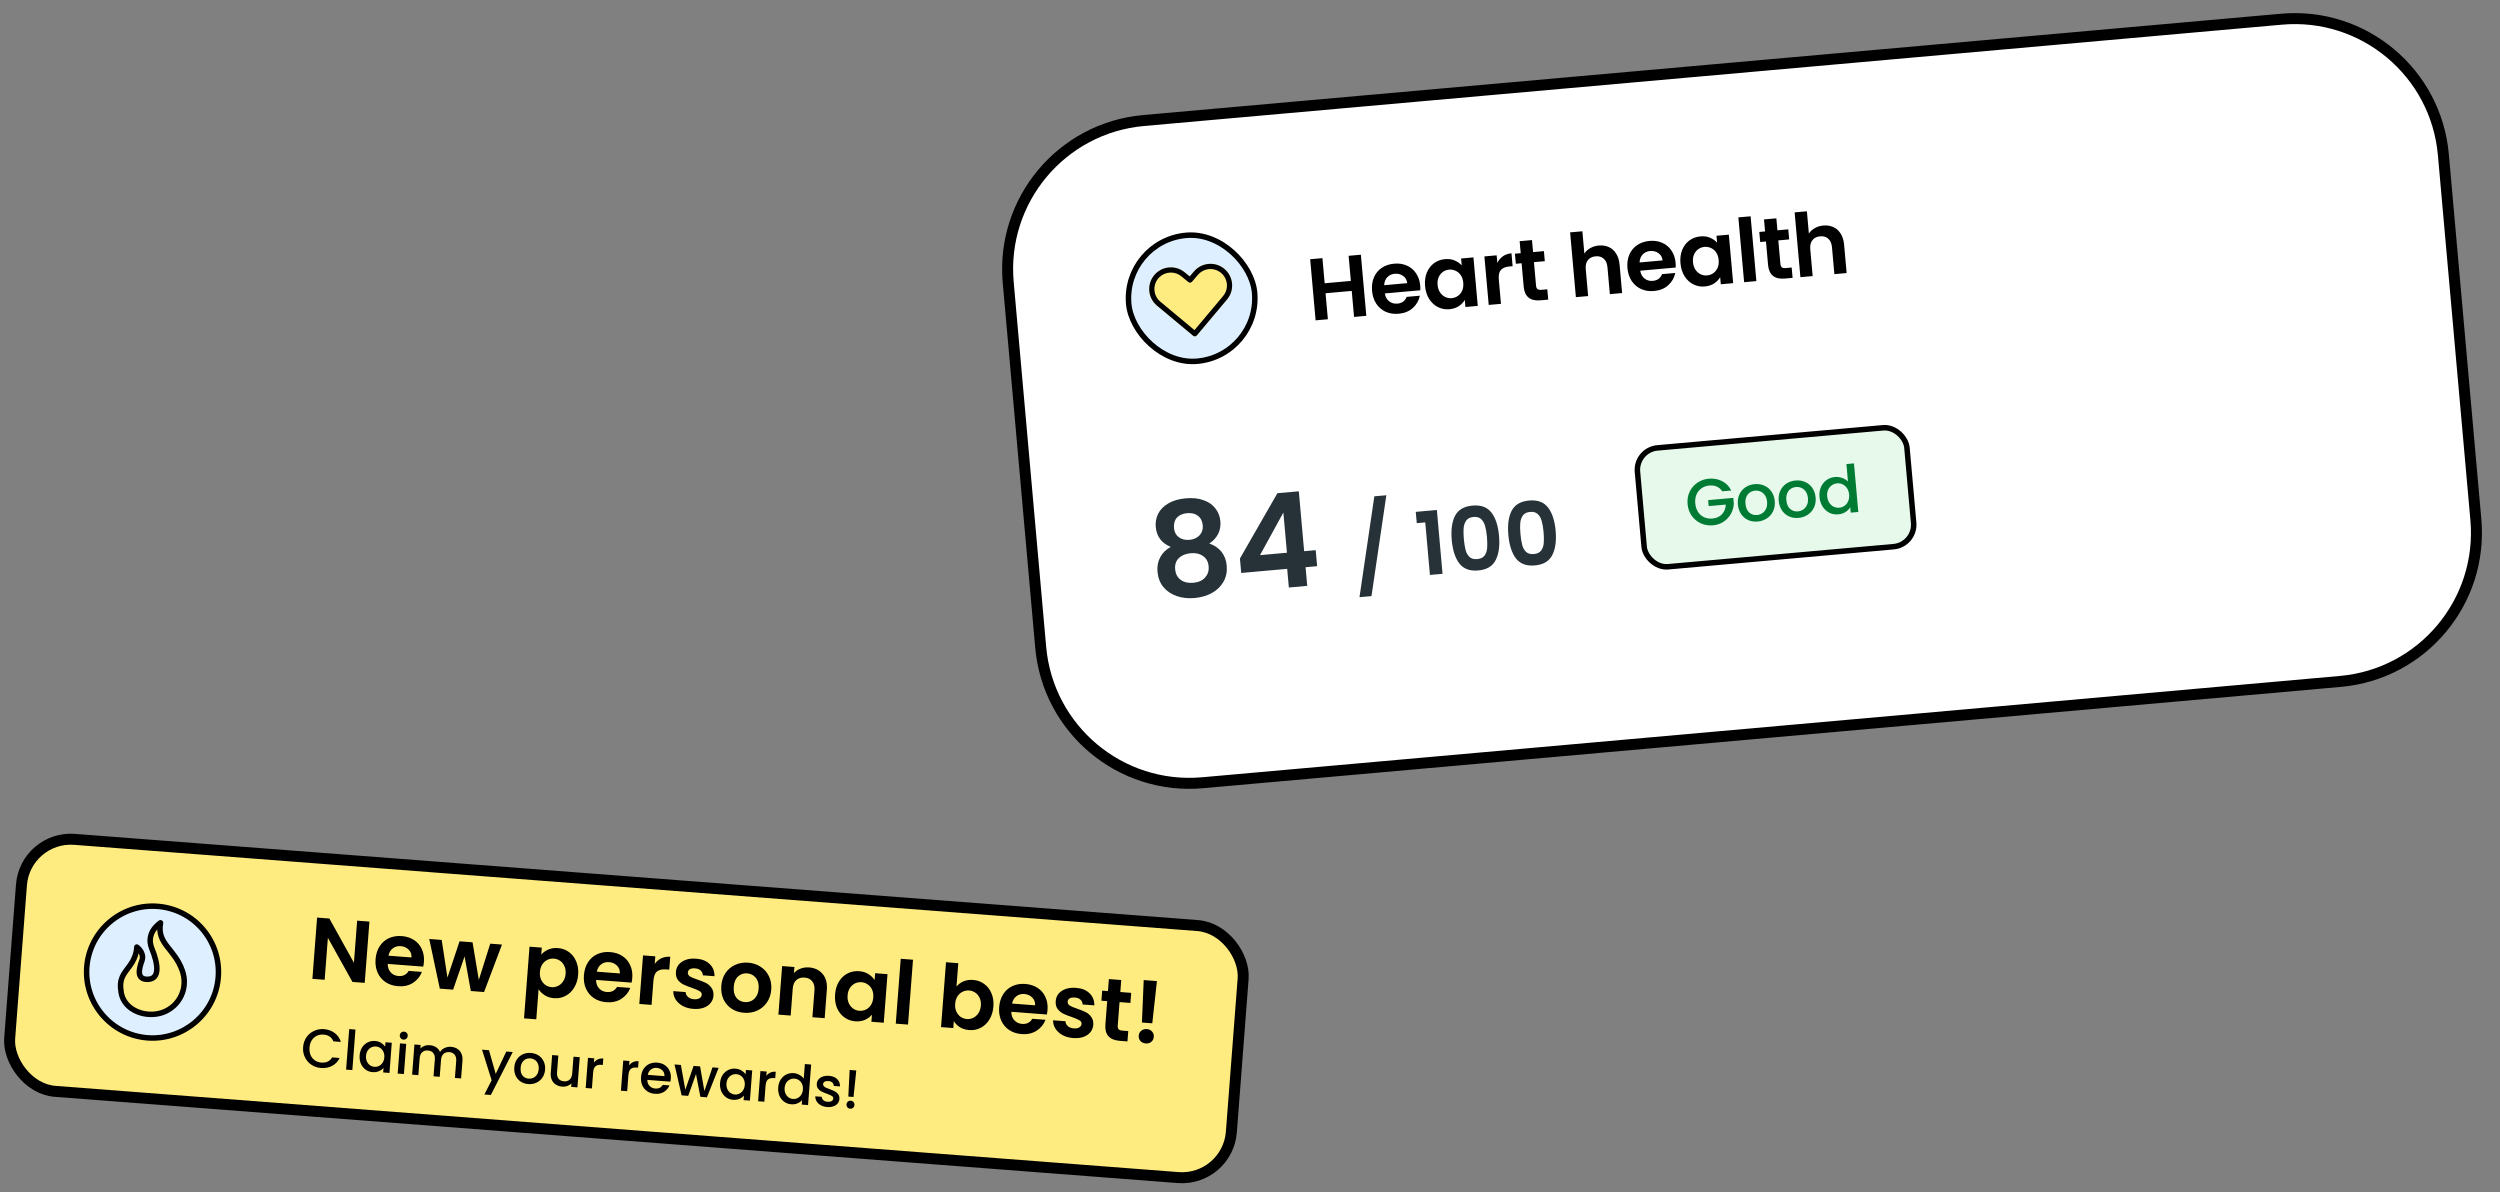 <svg width="455" height="217" viewBox="0 0 455 217" fill="none" xmlns="http://www.w3.org/2000/svg">
<rect x="0" y="0" width="455" height="217" fill="#808080" stroke="none"/>
<path d="M183.494 51.396C182.163 36.456 193.196 23.266 208.136 21.936L415.231 3.494C430.171 2.163 443.36 13.196 444.691 28.136L450.606 94.557C451.936 109.497 440.904 122.687 425.964 124.017L218.868 142.459C203.929 143.79 190.739 132.757 189.409 117.818L183.494 51.396Z" fill="white"/>
<path d="M183.494 51.396C182.163 36.456 193.196 23.266 208.136 21.936L415.231 3.494C430.171 2.163 443.36 13.196 444.691 28.136L450.606 94.557C451.936 109.497 440.904 122.687 425.964 124.017L218.868 142.459C203.929 143.79 190.739 132.757 189.409 117.818L183.494 51.396Z" stroke="black" stroke-width="2"/>
<rect x="204.407" y="43.853" width="23" height="23" rx="11.5" transform="rotate(-5.09 204.407 43.853)" fill="#DEF0FF"/>
<rect x="204.407" y="43.853" width="23" height="23" rx="11.5" transform="rotate(-5.09 204.407 43.853)" stroke="black"/>
<path d="M210.371 49.755C211.066 49.088 211.982 48.699 212.945 48.661C213.908 48.623 214.851 48.939 215.597 49.55L216.528 50.311L217.307 49.398C217.933 48.665 218.806 48.187 219.761 48.054C220.716 47.921 221.686 48.142 222.489 48.676C224.447 49.978 224.838 52.695 223.325 54.496L217.82 61.05C217.739 61.146 217.624 61.206 217.499 61.217C217.375 61.228 217.251 61.19 217.155 61.11L210.576 55.631C208.769 54.126 208.673 51.383 210.371 49.755Z" fill="#FFEC80"/>
<path d="M210.371 49.755C211.066 49.088 211.982 48.699 212.945 48.661C213.908 48.623 214.851 48.939 215.597 49.55L216.528 50.311L217.307 49.398C217.933 48.665 218.806 48.187 219.761 48.054C220.716 47.921 221.686 48.142 222.489 48.676C224.447 49.978 224.838 52.695 223.325 54.496L217.82 61.05C217.739 61.146 217.624 61.206 217.499 61.217C217.375 61.228 217.251 61.19 217.155 61.11L210.576 55.631C208.769 54.126 208.673 51.383 210.371 49.755ZM214.998 50.281C214.431 49.817 213.714 49.577 212.982 49.606C212.25 49.635 211.554 49.93 211.025 50.437C209.735 51.675 209.808 53.76 211.182 54.904L217.398 60.082L222.6 53.887C223.75 52.518 223.453 50.453 221.965 49.464C221.355 49.058 220.617 48.89 219.892 48.991C219.166 49.092 218.502 49.456 218.027 50.013L216.946 51.278C216.866 51.372 216.752 51.431 216.628 51.442C216.505 51.453 216.382 51.415 216.286 51.337L214.998 50.281Z" fill="black"/>
<path d="M247.678 46.357L248.669 57.481L246.438 57.68L246.016 52.947L241.251 53.371L241.673 58.104L239.441 58.303L238.451 47.179L240.682 46.98L241.089 51.554L245.854 51.13L245.447 46.556L247.678 46.357ZM258.477 51.965C258.506 52.284 258.51 52.573 258.49 52.832L252.036 53.406C252.146 54.039 252.413 54.519 252.838 54.845C253.264 55.171 253.763 55.309 254.337 55.258C255.166 55.184 255.724 54.775 256.011 54.032L258.417 53.818C258.238 54.691 257.812 55.435 257.138 56.052C256.464 56.658 255.601 57.008 254.549 57.102C253.699 57.178 252.918 57.06 252.205 56.749C251.501 56.426 250.928 55.936 250.484 55.279C250.05 54.622 249.793 53.842 249.713 52.939C249.632 52.025 249.746 51.206 250.056 50.482C250.367 49.759 250.84 49.181 251.476 48.75C252.113 48.318 252.866 48.064 253.738 47.986C254.577 47.911 255.342 48.025 256.033 48.328C256.734 48.629 257.296 49.099 257.716 49.736C258.147 50.362 258.401 51.105 258.477 51.965ZM256.11 51.534C256.048 50.961 255.8 50.522 255.366 50.218C254.931 49.904 254.421 49.772 253.837 49.825C253.285 49.874 252.832 50.085 252.48 50.459C252.137 50.822 251.95 51.304 251.918 51.907L256.11 51.534ZM259.361 52.047C259.282 51.155 259.386 50.348 259.676 49.626C259.975 48.903 260.411 48.329 260.984 47.903C261.567 47.476 262.236 47.229 262.99 47.162C263.649 47.103 264.234 47.185 264.747 47.407C265.27 47.628 265.698 47.928 266.031 48.305L265.919 47.046L268.166 46.846L268.953 55.675L266.706 55.875L266.591 54.584C266.341 55.024 265.973 55.405 265.488 55.726C265.012 56.036 264.445 56.221 263.786 56.279C263.042 56.346 262.345 56.215 261.695 55.887C261.055 55.559 260.524 55.065 260.101 54.407C259.688 53.737 259.442 52.95 259.361 52.047ZM266.312 51.46C266.264 50.919 266.117 50.466 265.87 50.102C265.623 49.728 265.309 49.456 264.93 49.286C264.55 49.106 264.153 49.034 263.738 49.071C263.324 49.108 262.951 49.243 262.618 49.476C262.285 49.709 262.025 50.032 261.837 50.445C261.658 50.847 261.593 51.313 261.64 51.844C261.687 52.376 261.835 52.834 262.084 53.218C262.342 53.592 262.656 53.869 263.025 54.05C263.405 54.23 263.797 54.303 264.201 54.267C264.615 54.23 264.994 54.094 265.337 53.86C265.68 53.616 265.94 53.293 266.119 52.891C266.296 52.479 266.361 52.002 266.312 51.46ZM272.514 47.84C272.759 47.347 273.098 46.947 273.531 46.641C273.975 46.334 274.495 46.154 275.09 46.101L275.298 48.443L274.708 48.496C274.007 48.558 273.491 48.77 273.159 49.132C272.838 49.492 272.713 50.082 272.786 50.9L273.178 55.298L270.947 55.497L270.16 46.668L272.392 46.469L272.514 47.84ZM279.18 47.712L279.56 51.983C279.586 52.281 279.675 52.492 279.825 52.618C279.985 52.733 280.235 52.775 280.575 52.744L281.611 52.652L281.779 54.533L280.376 54.657C278.496 54.825 277.474 53.995 277.311 52.167L276.932 47.912L275.881 48.006L275.717 46.173L276.769 46.08L276.575 43.896L278.822 43.696L279.016 45.88L280.992 45.703L281.156 47.536L279.18 47.712ZM290.985 44.685C291.655 44.626 292.263 44.721 292.81 44.972C293.356 45.213 293.798 45.607 294.136 46.155C294.484 46.692 294.693 47.359 294.764 48.156L295.225 53.335L292.994 53.534L292.56 48.657C292.498 47.956 292.274 47.435 291.891 47.094C291.506 46.743 291.011 46.594 290.405 46.648C289.789 46.703 289.317 46.938 288.99 47.353C288.673 47.756 288.545 48.308 288.608 49.009L289.042 53.886L286.811 54.084L285.761 42.291L287.992 42.092L288.354 46.156C288.606 45.748 288.962 45.417 289.422 45.162C289.88 44.896 290.401 44.737 290.985 44.685ZM304.959 47.826C304.988 48.145 304.992 48.434 304.972 48.692L298.518 49.267C298.628 49.9 298.895 50.379 299.321 50.706C299.746 51.032 300.245 51.169 300.819 51.118C301.648 51.044 302.206 50.636 302.493 49.893L304.9 49.679C304.72 50.551 304.294 51.296 303.621 51.913C302.946 52.519 302.083 52.869 301.032 52.963C300.182 53.038 299.4 52.92 298.687 52.609C297.984 52.286 297.41 51.797 296.966 51.14C296.533 50.483 296.276 49.702 296.195 48.799C296.114 47.886 296.228 47.067 296.539 46.343C296.849 45.619 297.322 45.042 297.959 44.61C298.595 44.179 299.349 43.924 300.22 43.847C301.059 43.772 301.824 43.886 302.515 44.188C303.217 44.49 303.778 44.959 304.199 45.597C304.629 46.222 304.883 46.965 304.959 47.826ZM302.592 47.394C302.53 46.822 302.282 46.383 301.848 46.079C301.413 45.764 300.904 45.633 300.319 45.685C299.767 45.734 299.314 45.946 298.962 46.32C298.62 46.682 298.432 47.165 298.4 47.768L302.592 47.394ZM305.843 47.908C305.764 47.015 305.869 46.208 306.158 45.486C306.458 44.764 306.894 44.189 307.466 43.764C308.049 43.337 308.718 43.09 309.472 43.023C310.131 42.964 310.717 43.046 311.229 43.268C311.752 43.489 312.18 43.788 312.514 44.166L312.402 42.907L314.649 42.706L315.435 51.535L313.188 51.736L313.073 50.445C312.823 50.885 312.455 51.265 311.97 51.587C311.494 51.897 310.927 52.081 310.268 52.14C309.524 52.206 308.827 52.076 308.177 51.748C307.537 51.419 307.006 50.926 306.584 50.268C306.171 49.597 305.924 48.811 305.843 47.908ZM312.795 47.321C312.746 46.779 312.599 46.326 312.352 45.963C312.105 45.589 311.792 45.317 311.412 45.147C311.032 44.967 310.635 44.895 310.221 44.932C309.806 44.969 309.433 45.104 309.1 45.337C308.767 45.57 308.507 45.893 308.319 46.306C308.141 46.707 308.075 47.174 308.122 47.705C308.17 48.236 308.318 48.694 308.566 49.079C308.824 49.452 309.138 49.73 309.507 49.911C309.888 50.091 310.28 50.163 310.683 50.127C311.098 50.09 311.476 49.955 311.82 49.721C312.162 49.476 312.422 49.153 312.601 48.752C312.778 48.34 312.843 47.863 312.795 47.321ZM318.61 39.366L319.66 51.159L317.429 51.358L316.379 39.565L318.61 39.366ZM323.654 43.752L324.034 48.023C324.061 48.32 324.149 48.532 324.3 48.658C324.46 48.772 324.71 48.814 325.05 48.784L326.086 48.691L326.253 50.572L324.851 50.697C322.97 50.864 321.949 50.034 321.786 48.207L321.407 43.952L320.355 44.045L320.192 42.213L321.244 42.119L321.049 39.936L323.296 39.736L323.491 41.919L325.467 41.743L325.63 43.576L323.654 43.752ZM331.848 41.046C332.517 40.987 333.125 41.082 333.672 41.334C334.219 41.574 334.661 41.968 334.999 42.517C335.346 43.053 335.555 43.72 335.626 44.517L336.088 49.696L333.856 49.895L333.422 45.018C333.36 44.317 333.137 43.796 332.753 43.455C332.368 43.104 331.873 42.956 331.268 43.009C330.651 43.064 330.18 43.299 329.852 43.714C329.535 44.117 329.407 44.669 329.47 45.37L329.904 50.247L327.673 50.446L326.623 38.652L328.854 38.454L329.216 42.517C329.469 42.109 329.825 41.778 330.284 41.523C330.742 41.257 331.263 41.098 331.848 41.046Z" fill="black"/>
<path d="M213.08 99.54C211.413 98.853 210.502 97.641 210.347 95.904C210.27 95.043 210.416 94.243 210.784 93.503C211.166 92.746 211.777 92.122 212.617 91.629C213.471 91.12 214.536 90.808 215.811 90.695C217.086 90.581 218.18 90.7 219.095 91.053C220.025 91.387 220.736 91.894 221.231 92.573C221.739 93.235 222.032 93.996 222.109 94.856C222.187 95.733 222.04 96.525 221.67 97.233C221.297 97.924 220.769 98.485 220.085 98.916C220.995 99.22 221.73 99.717 222.29 100.406C222.849 101.095 223.173 101.942 223.263 102.946C223.359 104.029 223.165 105.003 222.679 105.865C222.208 106.71 221.514 107.39 220.596 107.906C219.678 108.421 218.622 108.732 217.426 108.839C216.231 108.945 215.136 108.826 214.142 108.481C213.163 108.134 212.359 107.587 211.731 106.84C211.116 106.076 210.761 105.151 210.664 104.068C210.575 103.064 210.745 102.173 211.174 101.396C211.601 100.603 212.236 99.984 213.08 99.54ZM218.9 95.624C218.83 94.843 218.537 94.259 218.021 93.871C217.521 93.482 216.864 93.323 216.051 93.396C215.254 93.467 214.636 93.739 214.196 94.212C213.772 94.683 213.596 95.317 213.667 96.114C213.731 96.831 214.021 97.384 214.537 97.771C215.07 98.158 215.718 98.317 216.483 98.249C217.248 98.18 217.859 97.909 218.314 97.435C218.769 96.945 218.964 96.341 218.9 95.624ZM216.7 100.687C215.792 100.768 215.072 101.065 214.539 101.578C214.022 102.09 213.802 102.776 213.879 103.637C213.95 104.434 214.279 105.063 214.866 105.525C215.468 105.969 216.239 106.149 217.179 106.066C218.12 105.982 218.838 105.661 219.334 105.103C219.831 104.544 220.044 103.875 219.975 103.094C219.9 102.249 219.563 101.621 218.964 101.208C218.363 100.78 217.609 100.606 216.7 100.687ZM225.901 104.277L225.667 101.647L232.488 89.764L236.384 89.417L237.355 100.317L239.459 100.13L239.718 103.047L237.615 103.234L237.917 106.628L234.57 106.926L234.268 103.532L225.901 104.277ZM233.572 93.281L229.323 101.033L234.223 100.596L233.572 93.281ZM252.313 90.135L249.61 108.495L247.427 108.689L250.129 90.329L252.313 90.135ZM257.851 95.215L257.668 93.159L261.509 92.817L262.543 104.435L260.248 104.64L259.397 95.078L257.851 95.215ZM264.217 98.279C264.053 96.441 264.254 94.972 264.82 93.872C265.397 92.771 266.455 92.152 267.996 92.015C269.536 91.878 270.682 92.3 271.434 93.283C272.196 94.264 272.659 95.674 272.822 97.512C272.987 99.361 272.782 100.841 272.206 101.953C271.641 103.063 270.588 103.687 269.047 103.824C267.507 103.961 266.355 103.534 265.592 102.542C264.84 101.548 264.381 100.127 264.217 98.279ZM270.623 97.708C270.553 96.922 270.441 96.268 270.288 95.746C270.144 95.213 269.903 94.79 269.564 94.477C269.237 94.164 268.775 94.034 268.18 94.087C267.585 94.14 267.149 94.35 266.871 94.717C266.604 95.084 266.441 95.543 266.383 96.094C266.335 96.634 266.346 97.297 266.416 98.083C266.488 98.89 266.596 99.566 266.741 100.11C266.885 100.643 267.126 101.066 267.464 101.379C267.802 101.681 268.268 101.805 268.863 101.752C269.458 101.699 269.895 101.494 270.174 101.138C270.451 100.77 270.614 100.311 270.661 99.761C270.708 99.2 270.695 98.516 270.623 97.708ZM274.52 97.361C274.356 95.523 274.557 94.054 275.123 92.954C275.7 91.853 276.758 91.234 278.299 91.097C279.839 90.96 280.985 91.383 281.737 92.365C282.499 93.347 282.962 94.757 283.125 96.595C283.29 98.444 283.085 99.924 282.509 101.035C281.944 102.146 280.891 102.769 279.35 102.907C277.81 103.044 276.658 102.616 275.895 101.624C275.143 100.631 274.684 99.21 274.52 97.361ZM280.926 96.791C280.856 96.004 280.744 95.35 280.591 94.829C280.447 94.295 280.206 93.872 279.867 93.56C279.54 93.246 279.078 93.116 278.483 93.169C277.888 93.222 277.452 93.432 277.174 93.8C276.907 94.166 276.744 94.625 276.686 95.176C276.638 95.716 276.649 96.379 276.719 97.165C276.791 97.973 276.899 98.649 277.044 99.192C277.188 99.726 277.429 100.149 277.767 100.461C278.105 100.763 278.571 100.888 279.166 100.835C279.761 100.782 280.198 100.577 280.477 100.22C280.754 99.853 280.917 99.394 280.964 98.843C281.011 98.282 280.998 97.598 280.926 96.791Z" fill="#263238"/>
<rect x="297.662" y="81.872" width="49.241" height="21.72" rx="4.005" transform="rotate(-5.089 297.662 81.872)" fill="#E6F9EB"/>
<rect x="297.662" y="81.872" width="49.241" height="21.72" rx="4.005" transform="rotate(-5.089 297.662 81.872)" stroke="black"/>
<path d="M313.451 89.421C313.199 89.026 312.872 88.742 312.471 88.568C312.07 88.387 311.618 88.319 311.116 88.364C310.566 88.413 310.087 88.58 309.679 88.865C309.27 89.151 308.963 89.531 308.756 90.008C308.558 90.483 308.485 91.02 308.538 91.617C308.592 92.215 308.758 92.734 309.039 93.175C309.326 93.607 309.696 93.928 310.148 94.136C310.6 94.345 311.102 94.425 311.651 94.376C312.392 94.31 312.976 94.049 313.401 93.594C313.826 93.138 314.059 92.551 314.099 91.833L310.98 92.111L310.883 91.023L315.461 90.615L315.556 91.679C315.525 92.332 315.347 92.947 315.021 93.522C314.703 94.096 314.259 94.573 313.691 94.953C313.129 95.325 312.486 95.543 311.761 95.607C310.98 95.677 310.251 95.561 309.574 95.26C308.895 94.951 308.336 94.49 307.896 93.879C307.464 93.267 307.212 92.555 307.14 91.742C307.068 90.929 307.19 90.183 307.507 89.504C307.832 88.825 308.301 88.277 308.915 87.861C309.535 87.436 310.232 87.189 311.005 87.121C311.89 87.042 312.694 87.191 313.418 87.568C314.15 87.937 314.707 88.506 315.088 89.275L313.451 89.421ZM319.891 94.919C319.27 94.975 318.696 94.885 318.169 94.651C317.641 94.409 317.211 94.046 316.879 93.561C316.546 93.069 316.349 92.484 316.289 91.806C316.23 91.137 316.324 90.53 316.573 89.986C316.821 89.442 317.188 89.008 317.674 88.683C318.159 88.359 318.716 88.169 319.346 88.113C319.975 88.057 320.557 88.145 321.092 88.379C321.627 88.612 322.065 88.975 322.406 89.467C322.747 89.958 322.947 90.539 323.007 91.208C323.066 91.878 322.968 92.485 322.711 93.03C322.454 93.575 322.076 94.014 321.575 94.348C321.082 94.673 320.521 94.863 319.891 94.919ZM319.786 93.736C320.137 93.705 320.456 93.592 320.744 93.398C321.04 93.203 321.268 92.929 321.43 92.578C321.591 92.226 321.651 91.811 321.608 91.333C321.565 90.855 321.438 90.46 321.226 90.15C321.013 89.832 320.747 89.602 320.429 89.462C320.112 89.322 319.778 89.267 319.427 89.298C319.076 89.329 318.757 89.442 318.469 89.637C318.189 89.83 317.977 90.102 317.831 90.452C317.685 90.795 317.633 91.205 317.676 91.683C317.739 92.392 317.967 92.926 318.36 93.285C318.761 93.634 319.236 93.785 319.786 93.736ZM327.328 94.257C326.707 94.312 326.133 94.223 325.606 93.989C325.078 93.746 324.648 93.383 324.316 92.899C323.983 92.406 323.786 91.822 323.726 91.144C323.667 90.475 323.761 89.868 324.01 89.324C324.259 88.78 324.625 88.345 325.111 88.021C325.596 87.697 326.153 87.507 326.783 87.451C327.412 87.394 327.994 87.483 328.529 87.717C329.064 87.95 329.502 88.313 329.843 88.804C330.184 89.296 330.384 89.877 330.444 90.546C330.503 91.215 330.405 91.823 330.148 92.367C329.891 92.912 329.513 93.352 329.012 93.685C328.519 94.01 327.958 94.201 327.328 94.257ZM327.223 93.074C327.574 93.042 327.893 92.93 328.181 92.735C328.477 92.54 328.705 92.267 328.867 91.915C329.028 91.564 329.088 91.149 329.045 90.671C329.003 90.192 328.875 89.798 328.663 89.488C328.45 89.169 328.184 88.94 327.867 88.8C327.549 88.659 327.215 88.605 326.864 88.636C326.513 88.667 326.194 88.78 325.906 88.974C325.626 89.168 325.414 89.44 325.268 89.79C325.122 90.132 325.07 90.543 325.113 91.021C325.176 91.73 325.404 92.264 325.797 92.622C326.198 92.972 326.673 93.123 327.223 93.074ZM331.149 90.459C331.09 89.798 331.174 89.2 331.399 88.666C331.633 88.131 331.972 87.703 332.417 87.382C332.87 87.053 333.387 86.862 333.969 86.811C334.399 86.772 334.83 86.83 335.261 86.985C335.7 87.13 336.057 87.347 336.331 87.636L336.048 84.457L337.423 84.335L338.21 93.18L336.836 93.302L336.747 92.31C336.553 92.648 336.265 92.939 335.885 93.182C335.513 93.424 335.072 93.567 334.562 93.613C333.989 93.664 333.45 93.567 332.946 93.323C332.45 93.07 332.039 92.697 331.714 92.204C331.396 91.702 331.208 91.121 331.149 90.459ZM336.542 90.003C336.502 89.549 336.371 89.163 336.15 88.845C335.937 88.527 335.671 88.293 335.352 88.145C335.034 87.997 334.7 87.938 334.349 87.969C333.998 88.001 333.679 88.117 333.392 88.32C333.104 88.514 332.88 88.787 332.718 89.139C332.564 89.482 332.507 89.88 332.548 90.335C332.588 90.789 332.715 91.179 332.929 91.505C333.151 91.831 333.421 92.072 333.74 92.228C334.067 92.376 334.401 92.434 334.744 92.404C335.094 92.373 335.413 92.256 335.701 92.054C335.988 91.851 336.208 91.575 336.362 91.224C336.522 90.864 336.582 90.457 336.542 90.003Z" fill="#007B33"/>
<rect x="4.594" y="152.074" width="223" height="46" rx="9" transform="rotate(4.39 4.594 152.074)" fill="#FFEC80"/>
<rect x="4.594" y="152.074" width="223" height="46" rx="9" transform="rotate(4.39 4.594 152.074)" stroke="black" stroke-width="2"/>
<path d="M28.679 164.955C35.269 165.461 40.231 171.247 39.725 177.838C39.219 184.429 33.432 189.39 26.842 188.884C20.251 188.378 15.289 182.592 15.795 176.001C16.352 169.414 22.088 164.449 28.679 164.955ZM29.649 184.204C32.745 183.065 34.277 179.715 33.189 176.622C31.722 172.481 28.512 171.775 29.217 167.903C29.217 167.903 26.433 169.627 27.635 172.575C28.836 175.523 29.098 178.093 26.949 178.183C24.75 178.269 25.315 176.222 25.833 174.783C26.352 173.344 24.901 172.314 24.901 172.314C24.901 172.314 24.928 173.948 23.677 175.637C22.425 177.326 21.602 178.079 22.063 180.715C22.633 183.92 26.603 185.347 29.649 184.204Z" fill="#DEF0FF"/>
<path d="M23.677 175.637C24.929 173.949 24.901 172.315 24.901 172.315C24.901 172.315 26.356 173.293 25.834 174.783C25.311 176.273 24.797 178.324 26.95 178.184C29.149 178.097 28.837 175.524 27.635 172.575C26.434 169.627 29.218 167.903 29.218 167.903C28.513 171.776 31.672 172.477 33.189 176.623C34.278 179.715 32.742 183.116 29.649 184.204C26.553 185.344 22.583 183.917 22.067 180.665C21.603 178.079 22.477 177.33 23.677 175.637Z" fill="#FFEC80"/>
<path d="M39.725 177.838C39.219 184.429 33.432 189.39 26.842 188.884C20.251 188.378 15.289 182.592 15.795 176.001C16.301 169.41 22.088 164.449 28.679 164.955C35.32 165.465 40.231 171.247 39.725 177.838Z" stroke="black" stroke-linecap="round" stroke-linejoin="round"/>
<path d="M22.064 180.715C22.634 183.921 26.604 185.348 29.645 184.255C32.742 183.116 34.274 179.766 33.185 176.673C31.718 172.532 28.509 171.827 29.214 167.954C29.214 167.954 26.43 169.678 27.631 172.626C28.833 175.574 29.095 178.144 26.946 178.234C24.746 178.32 25.311 176.273 25.83 174.834C26.348 173.395 24.898 172.365 24.898 172.365C24.898 172.365 24.925 173.999 23.674 175.688C22.477 177.33 21.603 178.079 22.064 180.715Z" stroke="black" stroke-linecap="round" stroke-linejoin="round"/>
<path d="M66.379 178.882L64.146 178.711L59.675 170.681L59.089 178.322L56.855 178.151L57.711 167L59.945 167.171L64.414 175.217L65.002 167.559L67.235 167.731L66.379 178.882ZM77.156 175.072C77.132 175.391 77.088 175.676 77.026 175.928L70.565 175.432C70.569 176.074 70.754 176.592 71.12 176.983C71.486 177.375 71.956 177.593 72.53 177.637C73.36 177.701 73.977 177.39 74.383 176.704L76.792 176.889C76.471 177.72 75.928 178.385 75.162 178.882C74.398 179.369 73.489 179.572 72.436 179.491C71.585 179.426 70.834 179.181 70.181 178.757C69.541 178.322 69.056 177.745 68.726 177.024C68.407 176.304 68.282 175.492 68.351 174.588C68.421 173.674 68.669 172.885 69.094 172.222C69.52 171.56 70.082 171.068 70.78 170.747C71.479 170.426 72.264 170.299 73.136 170.366C73.977 170.431 74.713 170.669 75.344 171.081C75.986 171.494 76.463 172.05 76.773 172.748C77.094 173.436 77.222 174.21 77.156 175.072ZM74.892 174.256C74.925 173.681 74.753 173.208 74.375 172.836C73.998 172.454 73.517 172.241 72.932 172.196C72.379 172.153 71.898 172.288 71.489 172.599C71.091 172.9 70.827 173.345 70.696 173.934L74.892 174.256ZM91.363 171.91L88.1 180.55L85.691 180.365L84.554 174.067L82.468 180.117L80.044 179.931L78.122 170.893L80.387 171.067L81.434 177.92L83.641 171.317L86.002 171.498L87.146 178.342L89.225 171.746L91.363 171.91ZM98.508 173.742C98.826 173.36 99.245 173.055 99.766 172.828C100.297 172.59 100.888 172.497 101.536 172.547C102.291 172.604 102.958 172.843 103.535 173.262C104.124 173.681 104.567 174.25 104.865 174.968C105.174 175.677 105.294 176.483 105.225 177.387C105.155 178.291 104.913 179.08 104.497 179.754C104.093 180.419 103.568 180.919 102.922 181.254C102.286 181.59 101.591 181.73 100.836 181.672C100.187 181.622 99.623 181.445 99.144 181.141C98.675 180.837 98.302 180.471 98.024 180.044L97.604 185.516L95.371 185.344L96.373 172.295L98.606 172.466L98.508 173.742ZM102.943 177.212C102.984 176.68 102.908 176.214 102.714 175.814C102.531 175.404 102.267 175.085 101.921 174.855C101.585 174.626 101.21 174.495 100.795 174.463C100.391 174.432 100 174.509 99.622 174.694C99.256 174.869 98.946 175.145 98.692 175.522C98.449 175.899 98.308 176.353 98.267 176.885C98.226 177.417 98.297 177.888 98.479 178.297C98.672 178.708 98.936 179.033 99.271 179.273C99.617 179.503 99.992 179.633 100.396 179.664C100.811 179.696 101.202 179.619 101.569 179.433C101.947 179.248 102.258 178.967 102.501 178.59C102.754 178.214 102.902 177.754 102.943 177.212ZM115.076 177.983C115.051 178.302 115.008 178.587 114.946 178.839L108.485 178.343C108.489 178.986 108.674 179.503 109.04 179.894C109.405 180.286 109.875 180.504 110.45 180.548C111.279 180.612 111.897 180.301 112.303 179.615L114.712 179.8C114.391 180.632 113.848 181.296 113.082 181.793C112.317 182.28 111.408 182.483 110.356 182.403C109.505 182.337 108.753 182.092 108.101 181.668C107.461 181.233 106.975 180.656 106.646 179.935C106.326 179.215 106.201 178.403 106.271 177.499C106.341 176.585 106.589 175.796 107.014 175.133C107.439 174.471 108.001 173.979 108.7 173.658C109.399 173.337 110.184 173.21 111.056 173.277C111.896 173.342 112.632 173.58 113.264 173.992C113.906 174.405 114.382 174.961 114.692 175.659C115.014 176.347 115.142 177.121 115.076 177.983ZM112.812 177.167C112.845 176.592 112.673 176.119 112.295 175.747C111.917 175.365 111.436 175.152 110.851 175.107C110.298 175.065 109.817 175.199 109.408 175.51C109.011 175.811 108.747 176.256 108.616 176.845L112.812 177.167ZM119.159 175.424C119.482 174.978 119.882 174.64 120.36 174.409C120.848 174.179 121.39 174.087 121.986 174.132L121.806 176.478L121.215 176.432C120.513 176.378 119.969 176.502 119.582 176.804C119.206 177.107 118.986 177.668 118.923 178.487L118.585 182.89L116.352 182.718L117.03 173.88L119.264 174.052L119.159 175.424ZM126.173 183.617C125.45 183.561 124.811 183.384 124.256 183.085C123.702 182.775 123.272 182.383 122.966 181.91C122.671 181.438 122.528 180.93 122.537 180.385L124.787 180.558C124.803 180.901 124.946 181.196 125.216 181.441C125.497 181.687 125.855 181.827 126.292 181.861C126.717 181.893 127.053 181.834 127.3 181.681C127.558 181.53 127.697 181.321 127.717 181.056C127.739 180.768 127.607 180.544 127.32 180.383C127.044 180.212 126.594 180.017 125.968 179.798C125.321 179.588 124.792 179.381 124.379 179.178C123.978 178.976 123.636 178.688 123.354 178.314C123.084 177.94 122.971 177.455 123.017 176.859C123.054 176.37 123.227 175.934 123.534 175.551C123.853 175.169 124.281 174.881 124.82 174.687C125.37 174.494 126.001 174.425 126.714 174.479C127.767 174.56 128.586 174.891 129.173 175.471C129.761 176.04 130.052 176.774 130.047 177.672L127.909 177.508C127.905 177.154 127.777 176.866 127.526 176.644C127.288 176.412 126.95 176.279 126.514 176.245C126.11 176.214 125.79 176.265 125.556 176.396C125.332 176.529 125.209 176.728 125.189 176.994C125.166 177.292 125.297 177.532 125.583 177.714C125.869 177.886 126.32 178.076 126.935 178.284C127.561 178.492 128.075 178.697 128.477 178.899C128.878 179.101 129.214 179.395 129.484 179.779C129.766 180.154 129.889 180.634 129.855 181.22C129.816 181.73 129.637 182.176 129.319 182.559C129.011 182.941 128.583 183.229 128.033 183.423C127.495 183.606 126.875 183.671 126.173 183.617ZM135.408 184.326C134.558 184.26 133.806 184.016 133.154 183.591C132.503 183.156 132.007 182.578 131.666 181.856C131.337 181.135 131.206 180.323 131.276 179.419C131.345 178.515 131.603 177.733 132.05 177.071C132.507 176.411 133.096 175.921 133.815 175.602C134.536 175.272 135.322 175.14 136.173 175.206C137.024 175.271 137.78 175.522 138.442 175.957C139.105 176.383 139.606 176.956 139.947 177.678C140.298 178.4 140.438 179.213 140.369 180.117C140.3 181.021 140.031 181.803 139.563 182.462C139.106 183.123 138.512 183.617 137.78 183.946C137.06 184.265 136.27 184.392 135.408 184.326ZM135.558 182.38C135.962 182.411 136.347 182.344 136.712 182.179C137.09 182.005 137.4 181.729 137.643 181.352C137.885 180.975 138.029 180.504 138.072 179.941C138.136 179.101 137.962 178.44 137.55 177.959C137.149 177.468 136.629 177.198 135.991 177.149C135.353 177.1 134.799 177.288 134.327 177.712C133.868 178.126 133.606 178.753 133.541 179.593C133.477 180.433 133.634 181.098 134.014 181.587C134.405 182.066 134.92 182.331 135.558 182.38ZM147.254 176.072C148.307 176.153 149.132 176.553 149.729 177.273C150.327 177.983 150.581 178.933 150.489 180.124L150.091 185.309L147.858 185.137L148.233 180.256C148.287 179.554 148.152 179.003 147.83 178.604C147.508 178.194 147.044 177.966 146.438 177.919C145.821 177.872 145.317 178.026 144.926 178.381C144.547 178.726 144.33 179.25 144.276 179.952L143.902 184.833L141.668 184.662L142.347 175.824L144.58 175.995L144.496 177.096C144.823 176.736 145.223 176.467 145.697 176.29C146.182 176.102 146.701 176.03 147.254 176.072ZM151.983 180.977C152.051 180.083 152.287 179.304 152.692 178.64C153.106 177.977 153.631 177.482 154.266 177.156C154.911 176.831 155.611 176.698 156.367 176.756C157.026 176.806 157.59 176.983 158.059 177.287C158.538 177.591 158.911 177.957 159.178 178.384L159.275 177.124L161.524 177.296L160.846 186.134L158.596 185.962L158.696 184.669C158.377 185.062 157.951 185.377 157.42 185.614C156.899 185.842 156.309 185.93 155.65 185.88C154.906 185.823 154.24 185.579 153.652 185.149C153.075 184.719 152.633 184.145 152.324 183.426C152.027 182.697 151.913 181.881 151.983 180.977ZM158.936 181.543C158.977 181 158.906 180.529 158.723 180.13C158.541 179.72 158.276 179.4 157.93 179.171C157.585 178.93 157.205 178.794 156.79 178.762C156.375 178.73 155.985 178.802 155.618 178.977C155.252 179.152 154.942 179.428 154.688 179.804C154.446 180.171 154.305 180.62 154.264 181.152C154.223 181.684 154.293 182.16 154.475 182.58C154.668 182.991 154.932 183.316 155.267 183.556C155.612 183.796 155.987 183.932 156.391 183.963C156.806 183.995 157.202 183.923 157.579 183.749C157.957 183.564 158.267 183.288 158.509 182.922C158.752 182.545 158.894 182.085 158.936 181.543ZM166.167 174.668L165.261 186.473L163.027 186.302L163.933 174.496L166.167 174.668ZM174.081 179.56C174.401 179.157 174.821 178.841 175.341 178.614C175.872 178.387 176.462 178.299 177.111 178.348C177.866 178.406 178.532 178.645 179.11 179.064C179.698 179.483 180.141 180.052 180.439 180.77C180.749 181.479 180.869 182.285 180.799 183.189C180.73 184.093 180.487 184.882 180.072 185.556C179.668 186.221 179.143 186.72 178.496 187.056C177.861 187.392 177.165 187.532 176.41 187.474C175.751 187.423 175.181 187.251 174.701 186.957C174.232 186.654 173.865 186.283 173.599 185.846L173.502 187.106L171.268 186.934L172.175 175.129L174.408 175.301L174.081 179.56ZM178.518 183.014C178.559 182.482 178.482 182.016 178.288 181.616C178.106 181.206 177.841 180.886 177.495 180.657C177.16 180.428 176.785 180.297 176.37 180.265C175.966 180.234 175.575 180.311 175.197 180.496C174.83 180.671 174.52 180.947 174.267 181.323C174.024 181.701 173.882 182.155 173.841 182.687C173.8 183.219 173.871 183.689 174.054 184.099C174.247 184.51 174.511 184.835 174.845 185.075C175.191 185.305 175.567 185.435 175.971 185.466C176.385 185.498 176.777 185.421 177.144 185.235C177.522 185.05 177.832 184.769 178.075 184.392C178.329 184.016 178.476 183.556 178.518 183.014ZM190.65 183.785C190.626 184.104 190.582 184.389 190.52 184.641L184.059 184.145C184.063 184.787 184.248 185.304 184.614 185.696C184.98 186.088 185.45 186.306 186.024 186.35C186.854 186.414 187.471 186.103 187.877 185.417L190.286 185.602C189.965 186.433 189.422 187.098 188.657 187.595C187.892 188.082 186.983 188.285 185.93 188.204C185.079 188.139 184.328 187.894 183.676 187.47C183.035 187.035 182.55 186.458 182.22 185.737C181.901 185.017 181.776 184.205 181.845 183.301C181.916 182.387 182.163 181.598 182.589 180.935C183.014 180.273 183.576 179.781 184.275 179.46C184.973 179.139 185.758 179.012 186.631 179.079C187.471 179.144 188.207 179.382 188.838 179.794C189.481 180.207 189.957 180.763 190.267 181.461C190.589 182.149 190.716 182.923 190.65 183.785ZM188.386 182.969C188.419 182.394 188.247 181.921 187.869 181.549C187.492 181.167 187.011 180.954 186.426 180.909C185.873 180.866 185.392 181.001 184.983 181.312C184.585 181.613 184.321 182.058 184.19 182.647L188.386 182.969ZM195.297 188.924C194.574 188.868 193.935 188.691 193.381 188.391C192.827 188.081 192.397 187.69 192.091 187.217C191.795 186.745 191.652 186.237 191.662 185.692L193.912 185.864C193.928 186.208 194.071 186.503 194.341 186.748C194.622 186.994 194.98 187.134 195.416 187.167C195.842 187.2 196.178 187.14 196.425 186.988C196.683 186.837 196.822 186.628 196.842 186.362C196.864 186.075 196.732 185.851 196.444 185.69C196.169 185.519 195.718 185.324 195.093 185.105C194.446 184.895 193.916 184.688 193.504 184.485C193.102 184.283 192.761 183.995 192.479 183.62C192.208 183.246 192.096 182.762 192.141 182.166C192.179 181.677 192.352 181.241 192.659 180.858C192.977 180.476 193.406 180.188 193.945 179.994C194.495 179.801 195.126 179.731 195.838 179.786C196.891 179.867 197.711 180.197 198.298 180.777C198.885 181.347 199.177 182.08 199.172 182.979L197.034 182.815C197.029 182.461 196.902 182.173 196.651 181.951C196.412 181.718 196.075 181.585 195.639 181.552C195.235 181.521 194.915 181.571 194.68 181.703C194.456 181.836 194.334 182.035 194.314 182.301C194.291 182.599 194.422 182.839 194.708 183.021C194.994 183.193 195.445 183.383 196.06 183.59C196.686 183.799 197.2 184.004 197.601 184.206C198.003 184.408 198.339 184.701 198.609 185.086C198.89 185.46 199.014 185.941 198.98 186.526C198.941 187.037 198.762 187.483 198.444 187.865C198.136 188.248 197.708 188.536 197.158 188.729C196.62 188.913 195.999 188.977 195.297 188.924ZM203.758 182.384L203.429 186.659C203.407 186.957 203.459 187.18 203.587 187.329C203.726 187.468 203.965 187.551 204.306 187.577L205.343 187.657L205.198 189.539L203.794 189.431C201.912 189.287 201.041 188.3 201.181 186.471L201.508 182.211L200.455 182.13L200.596 180.296L201.649 180.377L201.817 178.191L204.066 178.364L203.898 180.549L205.877 180.701L205.736 182.536L203.758 182.384ZM210.562 178.557L209.715 186.243L207.832 186.099L208.153 178.373L210.562 178.557ZM208.535 189.908C208.131 189.877 207.805 189.729 207.558 189.464C207.322 189.189 207.219 188.865 207.247 188.493C207.276 188.121 207.427 187.822 207.701 187.597C207.987 187.362 208.332 187.26 208.736 187.291C209.129 187.322 209.444 187.474 209.679 187.749C209.916 188.013 210.02 188.331 209.991 188.704C209.963 189.076 209.811 189.38 209.536 189.615C209.262 189.84 208.928 189.938 208.535 189.908Z" fill="black"/>
<path d="M55.166 190.568C55.218 189.89 55.421 189.294 55.775 188.779C56.135 188.265 56.596 187.88 57.157 187.622C57.726 187.358 58.333 187.251 58.977 187.3C59.715 187.357 60.356 187.59 60.9 187.999C61.45 188.403 61.83 188.947 62.038 189.631L60.672 189.526C60.521 189.147 60.292 188.855 59.987 188.651C59.682 188.447 59.32 188.329 58.901 188.297C58.442 188.262 58.026 188.334 57.651 188.512C57.276 188.691 56.971 188.965 56.735 189.335C56.506 189.705 56.372 190.146 56.333 190.658C56.293 191.169 56.359 191.626 56.529 192.027C56.705 192.428 56.965 192.749 57.307 192.989C57.65 193.223 58.051 193.357 58.51 193.392C58.928 193.424 59.304 193.363 59.637 193.208C59.97 193.053 60.24 192.8 60.448 192.448L61.814 192.553C61.504 193.198 61.045 193.677 60.44 193.992C59.84 194.307 59.172 194.436 58.434 194.379C57.783 194.329 57.199 194.134 56.684 193.794C56.169 193.447 55.772 192.992 55.495 192.429C55.224 191.866 55.114 191.246 55.166 190.568ZM64.693 187.378L64.126 194.756L62.99 194.669L63.556 187.291L64.693 187.378ZM65.453 192.07C65.495 191.518 65.645 191.038 65.904 190.63C66.169 190.223 66.507 189.918 66.917 189.715C67.334 189.506 67.782 189.42 68.261 189.457C68.693 189.49 69.062 189.606 69.368 189.803C69.68 189.994 69.924 190.223 70.097 190.491L70.158 189.693L71.305 189.781L70.883 195.275L69.736 195.187L69.799 194.369C69.587 194.614 69.307 194.81 68.962 194.957C68.616 195.104 68.231 195.162 67.805 195.129C67.333 195.093 66.91 194.94 66.537 194.67C66.163 194.394 65.877 194.031 65.677 193.581C65.485 193.125 65.41 192.622 65.453 192.07ZM69.948 192.435C69.977 192.056 69.922 191.721 69.784 191.43C69.653 191.139 69.466 190.91 69.225 190.745C68.984 190.579 68.717 190.485 68.424 190.463C68.132 190.44 67.854 190.492 67.59 190.619C67.326 190.739 67.104 190.933 66.923 191.2C66.75 191.461 66.648 191.78 66.619 192.159C66.59 192.538 66.641 192.876 66.772 193.174C66.909 193.472 67.099 193.707 67.34 193.88C67.588 194.046 67.854 194.14 68.14 194.162C68.433 194.184 68.711 194.132 68.975 194.005C69.239 193.878 69.457 193.681 69.632 193.414C69.813 193.14 69.919 192.814 69.948 192.435ZM73.432 189.212C73.226 189.196 73.058 189.113 72.93 188.963C72.801 188.813 72.744 188.635 72.76 188.428C72.776 188.222 72.859 188.055 73.009 187.926C73.159 187.797 73.338 187.741 73.544 187.757C73.743 187.772 73.907 187.855 74.036 188.005C74.165 188.155 74.222 188.333 74.206 188.539C74.19 188.746 74.107 188.913 73.957 189.042C73.806 189.171 73.631 189.228 73.432 189.212ZM73.934 189.983L73.513 195.477L72.376 195.39L72.798 189.896L73.934 189.983ZM82.084 190.518C82.516 190.552 82.895 190.671 83.22 190.876C83.552 191.082 83.801 191.369 83.966 191.736C84.139 192.104 84.206 192.537 84.168 193.035L83.919 196.276L82.792 196.189L83.028 193.118C83.066 192.626 82.972 192.241 82.745 191.963C82.52 191.678 82.194 191.52 81.769 191.487C81.344 191.454 80.994 191.561 80.721 191.808C80.456 192.048 80.304 192.414 80.266 192.906L80.03 195.977L78.903 195.891L79.139 192.82C79.177 192.328 79.083 191.943 78.857 191.665C78.631 191.38 78.306 191.221 77.88 191.189C77.455 191.156 77.106 191.263 76.833 191.509C76.567 191.75 76.415 192.116 76.377 192.608L76.142 195.679L75.005 195.591L75.427 190.098L76.563 190.185L76.515 190.813C76.719 190.601 76.968 190.443 77.264 190.339C77.559 190.234 77.87 190.195 78.195 190.22C78.634 190.253 79.019 190.377 79.351 190.589C79.682 190.802 79.927 191.092 80.086 191.458C80.278 191.139 80.557 190.896 80.924 190.73C81.292 190.558 81.679 190.487 82.084 190.518ZM93.322 191.471L89.332 199.289L88.156 199.199L89.478 196.612L87.729 191.042L88.995 191.139L90.219 195.445L92.146 191.381L93.322 191.471ZM96.135 197.304C95.616 197.264 95.156 197.112 94.755 196.847C94.355 196.575 94.052 196.218 93.845 195.774C93.639 195.324 93.557 194.816 93.601 194.251C93.644 193.692 93.805 193.207 94.084 192.794C94.363 192.38 94.724 192.074 95.167 191.874C95.611 191.674 96.095 191.594 96.62 191.634C97.145 191.675 97.611 191.827 98.019 192.093C98.427 192.358 98.737 192.716 98.949 193.167C99.162 193.618 99.247 194.123 99.204 194.681C99.161 195.239 98.997 195.725 98.711 196.138C98.426 196.55 98.054 196.859 97.597 197.065C97.147 197.264 96.66 197.344 96.135 197.304ZM96.21 196.317C96.503 196.339 96.781 196.29 97.044 196.17C97.314 196.05 97.539 195.857 97.72 195.59C97.901 195.323 98.007 194.99 98.038 194.591C98.068 194.193 98.018 193.851 97.886 193.567C97.754 193.276 97.568 193.051 97.326 192.892C97.084 192.733 96.817 192.642 96.524 192.62C96.232 192.597 95.954 192.646 95.691 192.766C95.434 192.887 95.222 193.081 95.054 193.349C94.887 193.611 94.788 193.941 94.757 194.34C94.712 194.931 94.826 195.401 95.1 195.75C95.382 196.093 95.752 196.281 96.21 196.317ZM105.514 192.407L105.092 197.901L103.955 197.814L104.005 197.166C103.808 197.378 103.559 197.539 103.256 197.65C102.96 197.754 102.65 197.794 102.324 197.769C101.892 197.736 101.51 197.616 101.178 197.41C100.853 197.205 100.604 196.918 100.432 196.55C100.266 196.183 100.202 195.751 100.241 195.252L100.489 192.022L101.615 192.108L101.38 195.169C101.342 195.661 101.436 196.049 101.662 196.334C101.888 196.612 102.214 196.767 102.639 196.8C103.064 196.833 103.41 196.729 103.676 196.489C103.949 196.242 104.104 195.873 104.142 195.381L104.377 192.32L105.514 192.407ZM108.089 193.407C108.277 193.141 108.512 192.942 108.797 192.81C109.088 192.672 109.423 192.617 109.802 192.646L109.712 193.823L109.423 193.801C108.977 193.766 108.63 193.853 108.38 194.062C108.136 194.27 107.993 194.654 107.95 195.212L107.728 198.104L106.592 198.016L107.013 192.522L108.15 192.61L108.089 193.407ZM114.506 193.9C114.693 193.634 114.929 193.434 115.213 193.302C115.505 193.164 115.84 193.11 116.219 193.139L116.129 194.315L115.839 194.293C115.394 194.259 115.046 194.346 114.796 194.554C114.553 194.763 114.41 195.146 114.367 195.705L114.145 198.596L113.008 198.509L113.43 193.015L114.567 193.102L114.506 193.9ZM122.091 196.308C122.076 196.514 122.048 196.699 122.009 196.863L117.811 196.541C117.811 196.982 117.946 197.347 118.218 197.635C118.491 197.923 118.839 198.084 119.265 198.117C119.876 198.164 120.328 197.941 120.62 197.448L121.846 197.543C121.641 198.035 121.307 198.427 120.843 198.719C120.387 199.005 119.836 199.123 119.191 199.074C118.666 199.033 118.203 198.881 117.802 198.616C117.408 198.345 117.108 197.988 116.902 197.544C116.702 197.094 116.624 196.587 116.667 196.022C116.711 195.457 116.862 194.97 117.12 194.562C117.386 194.148 117.734 193.84 118.164 193.639C118.601 193.439 119.088 193.359 119.627 193.4C120.145 193.44 120.598 193.589 120.987 193.846C121.375 194.103 121.666 194.446 121.86 194.876C122.055 195.299 122.132 195.776 122.091 196.308ZM120.932 195.858C120.958 195.438 120.834 195.091 120.561 194.816C120.288 194.541 119.935 194.387 119.503 194.354C119.111 194.324 118.766 194.424 118.467 194.655C118.169 194.88 117.977 195.203 117.891 195.624L120.932 195.858ZM130.789 194.348L128.662 199.711L127.466 199.619L126.67 195.476L125.252 199.449L124.056 199.357L122.762 193.731L123.919 193.82L124.727 198.325L126.232 193.998L127.419 194.089L128.198 198.572L129.672 194.262L130.789 194.348ZM131.05 197.106C131.093 196.554 131.243 196.074 131.502 195.666C131.767 195.259 132.105 194.954 132.515 194.751C132.932 194.542 133.38 194.456 133.859 194.493C134.291 194.526 134.66 194.641 134.965 194.839C135.278 195.03 135.522 195.259 135.695 195.527L135.756 194.729L136.903 194.817L136.481 200.311L135.334 200.223L135.397 199.405C135.185 199.65 134.905 199.846 134.56 199.993C134.214 200.14 133.829 200.198 133.403 200.165C132.931 200.129 132.508 199.976 132.135 199.706C131.761 199.43 131.475 199.067 131.275 198.617C131.083 198.161 131.008 197.658 131.05 197.106ZM135.546 197.471C135.575 197.092 135.52 196.757 135.382 196.465C135.251 196.175 135.064 195.946 134.823 195.781C134.582 195.615 134.315 195.521 134.022 195.499C133.73 195.476 133.452 195.528 133.188 195.655C132.924 195.775 132.702 195.969 132.521 196.236C132.348 196.497 132.246 196.816 132.217 197.195C132.188 197.574 132.239 197.912 132.37 198.21C132.507 198.508 132.697 198.743 132.937 198.916C133.185 199.082 133.452 199.176 133.738 199.198C134.031 199.22 134.309 199.168 134.573 199.041C134.836 198.914 135.056 198.717 135.23 198.45C135.411 198.176 135.517 197.85 135.546 197.471ZM139.471 195.817C139.659 195.55 139.895 195.351 140.179 195.219C140.47 195.081 140.806 195.026 141.184 195.055L141.094 196.232L140.805 196.21C140.36 196.176 140.012 196.263 139.762 196.471C139.519 196.679 139.375 197.063 139.333 197.621L139.111 200.513L137.974 200.425L138.396 194.932L139.532 195.019L139.471 195.817ZM141.635 197.918C141.677 197.367 141.827 196.887 142.086 196.479C142.351 196.071 142.689 195.766 143.099 195.564C143.516 195.355 143.967 195.269 144.453 195.306C144.812 195.334 145.158 195.441 145.491 195.627C145.832 195.807 146.095 196.034 146.281 196.309L146.485 193.657L147.632 193.745L147.065 201.123L145.919 201.035L145.982 200.208C145.776 200.459 145.499 200.659 145.154 200.806C144.815 200.954 144.433 201.012 144.007 200.979C143.529 200.942 143.099 200.789 142.719 200.519C142.345 200.243 142.059 199.88 141.859 199.43C141.667 198.974 141.592 198.47 141.635 197.918ZM146.13 198.283C146.159 197.905 146.104 197.569 145.966 197.278C145.835 196.987 145.648 196.759 145.407 196.593C145.166 196.428 144.899 196.334 144.606 196.311C144.314 196.289 144.036 196.341 143.772 196.468C143.509 196.588 143.286 196.781 143.105 197.048C142.932 197.309 142.83 197.629 142.801 198.008C142.772 198.387 142.823 198.725 142.954 199.023C143.091 199.321 143.281 199.556 143.522 199.728C143.77 199.894 144.036 199.988 144.322 200.01C144.615 200.033 144.893 199.98 145.157 199.854C145.421 199.727 145.64 199.53 145.814 199.262C145.995 198.989 146.101 198.662 146.13 198.283ZM150.545 201.481C150.113 201.448 149.73 201.341 149.396 201.162C149.07 200.976 148.817 200.743 148.638 200.462C148.459 200.174 148.376 199.863 148.388 199.53L149.565 199.62C149.567 199.855 149.662 200.059 149.849 200.234C150.043 200.403 150.293 200.499 150.599 200.522C150.918 200.547 151.168 200.506 151.35 200.399C151.54 200.287 151.642 200.134 151.656 199.941C151.672 199.735 151.584 199.575 151.393 199.46C151.207 199.345 150.907 199.212 150.491 199.06C150.087 198.915 149.76 198.779 149.509 198.653C149.258 198.527 149.044 198.347 148.868 198.113C148.699 197.879 148.628 197.583 148.656 197.224C148.678 196.931 148.785 196.672 148.976 196.446C149.168 196.213 149.429 196.039 149.758 195.924C150.095 195.81 150.472 195.769 150.891 195.801C151.516 195.849 152.006 196.047 152.36 196.395C152.722 196.737 152.895 197.181 152.879 197.729L151.743 197.641C151.742 197.394 151.657 197.19 151.489 197.03C151.321 196.87 151.084 196.778 150.778 196.755C150.479 196.732 150.245 196.771 150.077 196.871C149.909 196.972 149.817 197.116 149.803 197.302C149.792 197.448 149.836 197.575 149.934 197.683C150.033 197.791 150.156 197.881 150.305 197.952C150.454 198.017 150.674 198.104 150.967 198.214C151.357 198.351 151.675 198.485 151.919 198.618C152.17 198.744 152.38 198.92 152.55 199.147C152.72 199.374 152.794 199.664 152.774 200.017C152.75 200.33 152.642 200.602 152.45 200.835C152.259 201.067 151.998 201.241 151.668 201.356C151.345 201.472 150.971 201.514 150.545 201.481ZM155.842 194.827L155.341 199.653L154.394 199.58L154.636 194.734L155.842 194.827ZM154.736 201.783C154.53 201.767 154.363 201.684 154.234 201.533C154.105 201.383 154.049 201.205 154.064 200.999C154.08 200.793 154.163 200.625 154.314 200.496C154.464 200.368 154.642 200.311 154.848 200.327C155.047 200.342 155.212 200.425 155.341 200.575C155.469 200.726 155.526 200.904 155.51 201.11C155.494 201.316 155.411 201.483 155.261 201.612C155.111 201.741 154.936 201.798 154.736 201.783Z" fill="black"/>
</svg>
